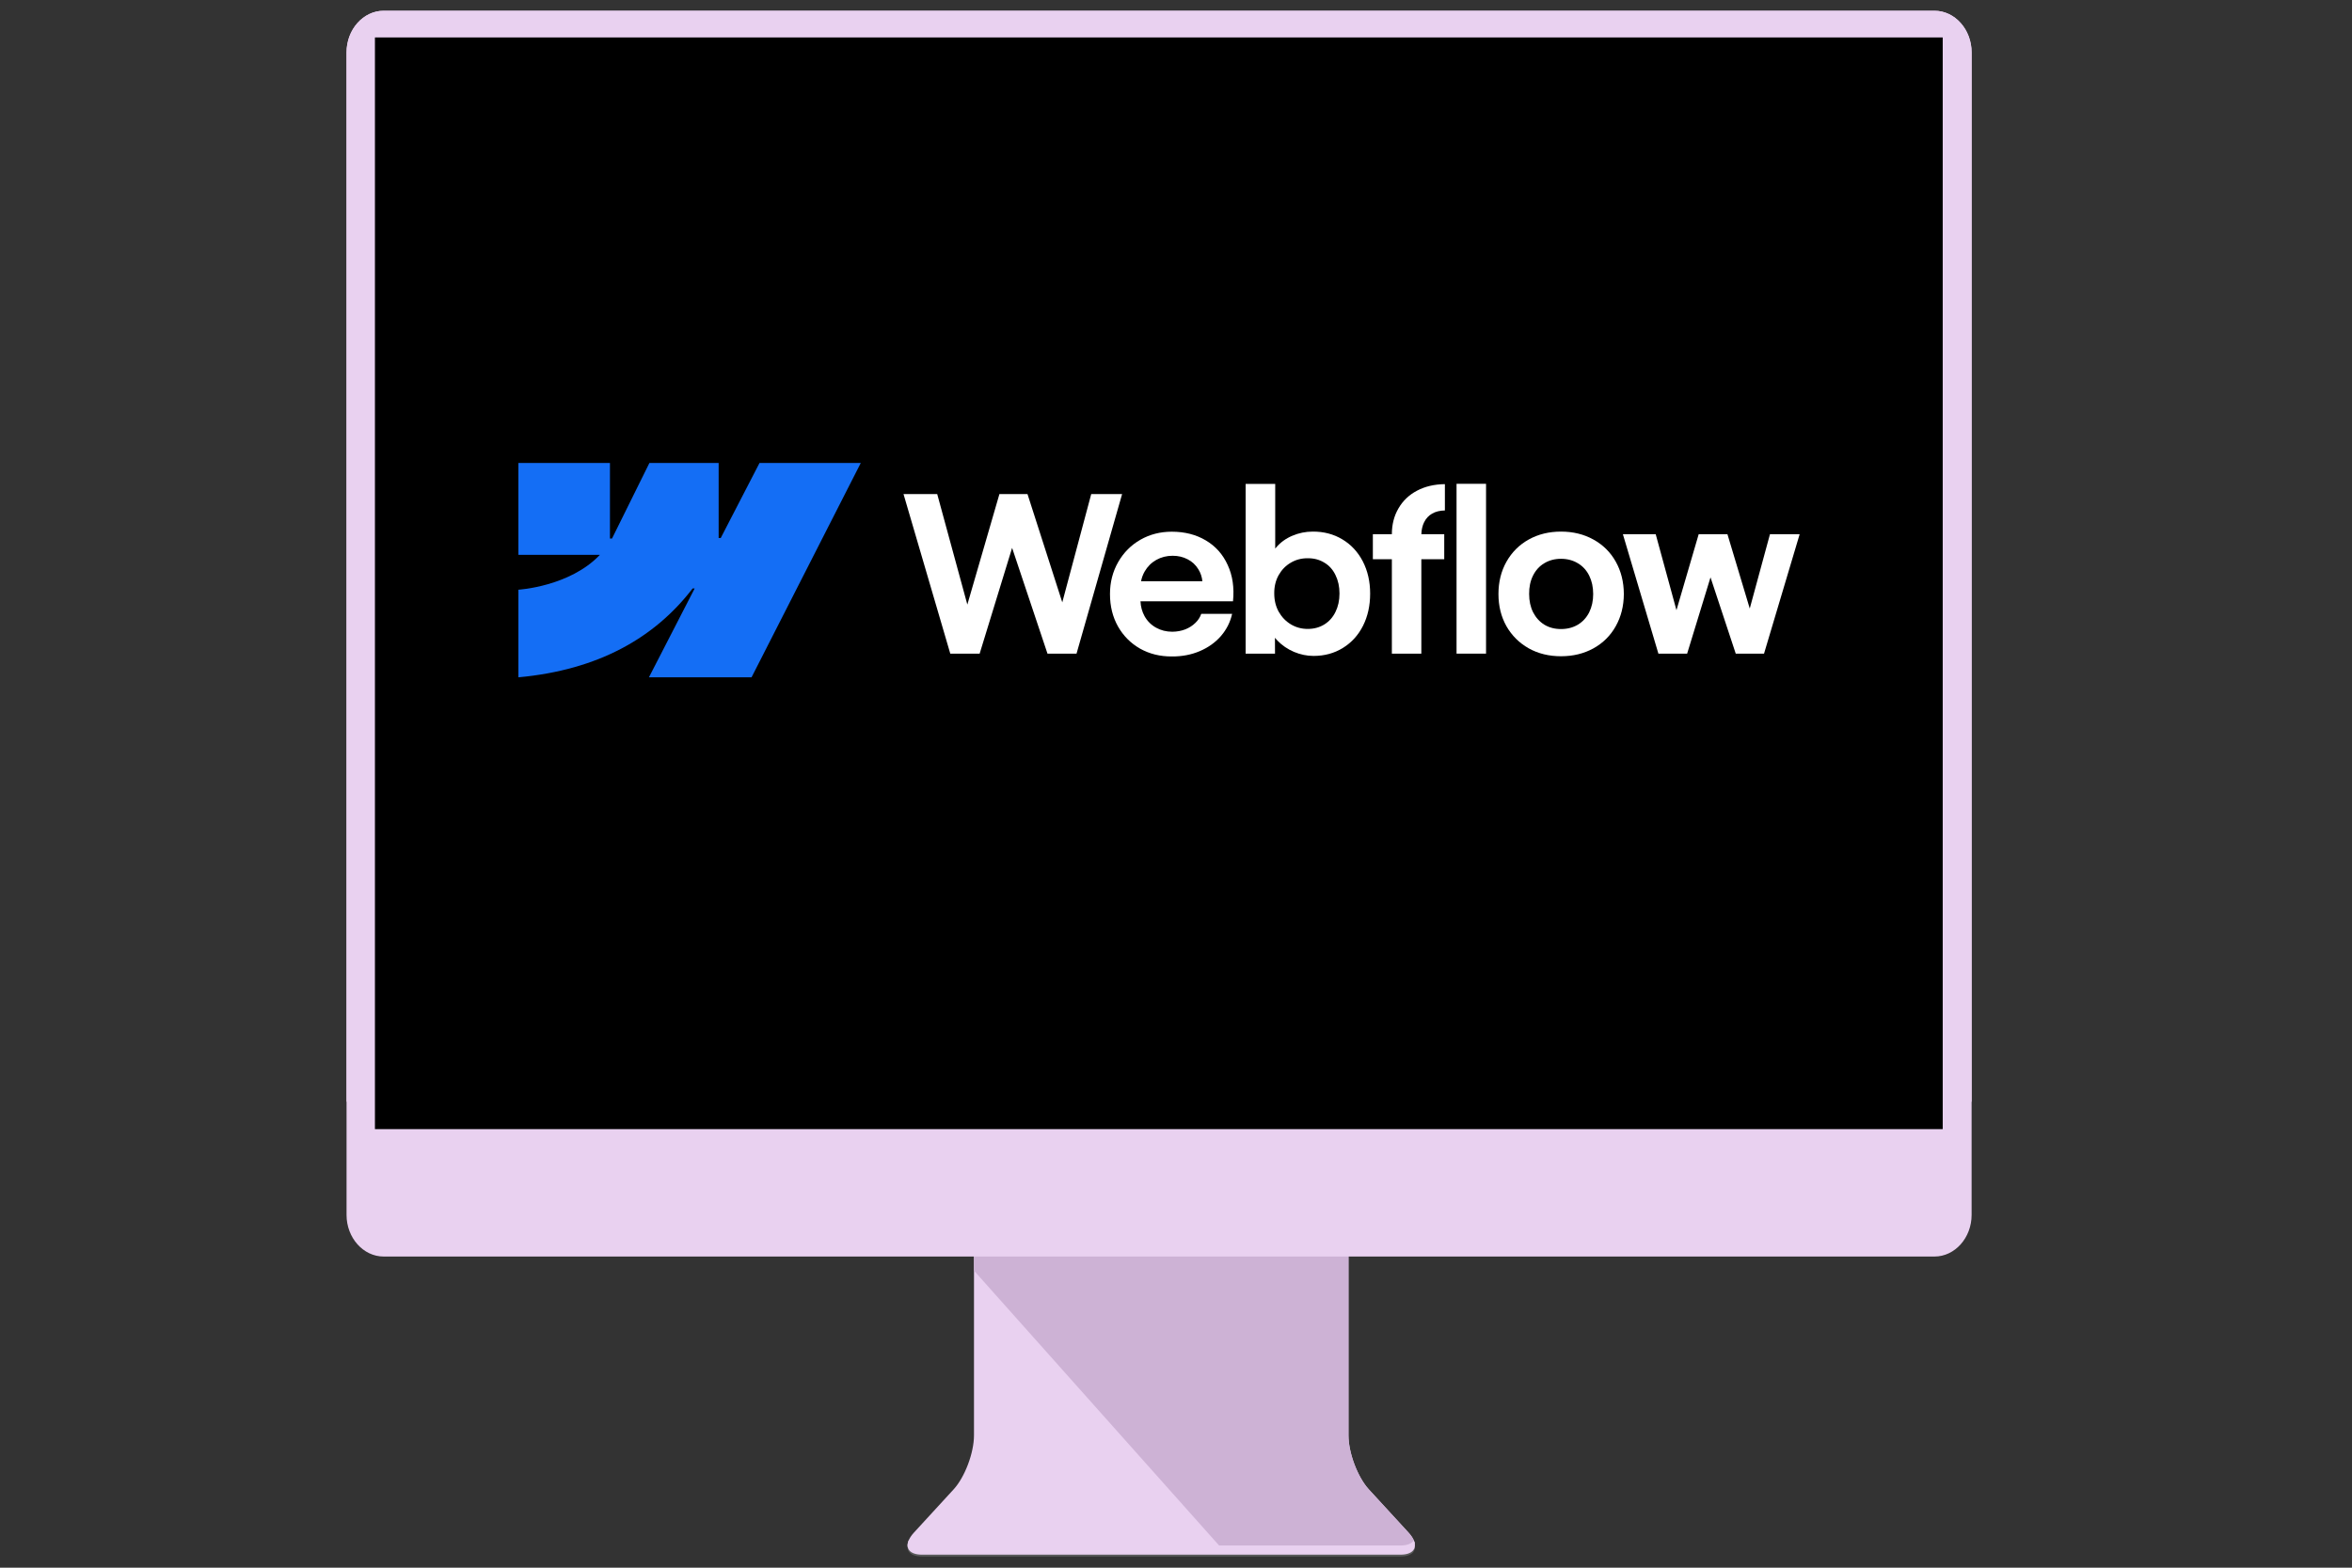 <?xml version="1.0" encoding="UTF-8" standalone="no"?>
<!DOCTYPE svg PUBLIC "-//W3C//DTD SVG 1.1//EN" "http://www.w3.org/Graphics/SVG/1.1/DTD/svg11.dtd">
<svg width="100%" height="100%" viewBox="0 0 600 400" version="1.1" xmlns="http://www.w3.org/2000/svg" xmlns:xlink="http://www.w3.org/1999/xlink" xml:space="preserve" xmlns:serif="http://www.serif.com/" style="fill-rule:evenodd;clip-rule:evenodd;stroke-linejoin:round;stroke-miterlimit:2;">
    <rect x="0" y="0" width="600" height="400" fill="#333333" stroke="none"/>
    <g transform="matrix(1.333,0,0,1.333,0,0)">
        <path d="M252.637,234.512C255.621,234.512 258.066,237.254 258.066,240.598L258.066,274.758C258.066,278.105 259.82,282.754 261.961,285.086L269.539,293.336C271.68,295.668 270.988,297.574 268.004,297.574L176.461,297.574C173.477,297.574 172.785,295.668 174.926,293.332L182.5,285.082C184.641,282.75 186.395,278.102 186.395,274.754L186.395,240.594C186.395,237.246 188.836,234.504 191.824,234.504L252.637,234.504L252.637,234.512Z" style="fill:rgb(233,209,240);fill-rule:nonzero;"/>
    </g>
    <g transform="matrix(1.333,0,0,1.333,0,0)">
        <path d="M268.004,297.578C270.988,297.578 271.68,295.672 269.539,293.34L261.961,285.09C259.82,282.758 258.066,278.109 258.066,274.762L258.066,240.602C258.066,237.254 255.625,234.516 252.637,234.516L191.824,234.516C188.836,234.516 186.395,237.254 186.395,240.602L186.395,243.215L234.867,297.582L268.004,297.582L268.004,297.578Z" style="fill:rgb(205,178,213);fill-rule:nonzero;"/>
    </g>
    <g transform="matrix(1.333,0,0,1.333,0,0)">
        <path d="M268.004,296.184L176.461,296.184C175.152,296.184 174.281,295.816 173.902,295.207C173.23,296.797 174.156,297.934 176.461,297.934L268.004,297.934C270.305,297.934 271.234,296.797 270.559,295.207C270.176,295.816 269.309,296.184 268.004,296.184Z" style="fill:rgb(89,90,90);fill-rule:nonzero;"/>
    </g>
    <g transform="matrix(1.333,0,0,1.333,0,0)">
        <path d="M268.004,295.828L176.461,295.828C175.152,295.828 174.281,295.465 173.902,294.855C173.23,296.445 174.156,297.582 176.461,297.582L268.004,297.582C270.305,297.582 271.234,296.445 270.559,294.855C270.176,295.465 269.309,295.828 268.004,295.828Z" style="fill:rgb(233,209,240);fill-rule:nonzero;"/>
    </g>
    <g transform="matrix(1.333,0,0,1.333,0,0)">
        <path d="M377.316,232.547C377.316,236.934 374.117,240.516 370.207,240.516L73.426,240.516C69.52,240.516 66.32,236.934 66.32,232.547L66.32,10.031C66.32,5.648 69.52,2.059 73.426,2.059L370.207,2.059C374.117,2.059 377.316,5.648 377.316,10.031L377.316,232.547Z" style="fill:rgb(233,209,240);fill-rule:nonzero;"/>
    </g>
    <g transform="matrix(1.333,0,0,1.333,0,0)">
        <path d="M370.207,2.059L73.426,2.059C69.52,2.059 66.32,5.648 66.32,10.031L66.32,210.883L377.316,210.883L377.316,10.031C377.316,5.648 374.117,2.059 370.207,2.059Z" style="fill:rgb(233,209,240);fill-rule:nonzero;"/>
        <g transform="matrix(1.039,0,0,1.148,-9.808,-11.399)">
            <rect x="78.5" y="16.172" width="288.77" height="182.023" style="fill-rule:nonzero;"/>
        </g>
    </g>
    <g transform="matrix(1.333,0,0,1.333,0,5)">
        <path d="M164.734,84.863L143.828,125.895L124.188,125.895L132.938,108.891L132.547,108.891C125.328,118.297 114.559,124.488 99.211,125.895L99.211,109.125C99.211,109.125 109.027,108.543 114.801,102.453L99.211,102.453L99.211,84.867L116.73,84.867L116.73,99.328L117.125,99.328L124.281,84.867L137.531,84.867L137.531,99.238L137.926,99.238L145.355,84.863L164.734,84.863Z" style="fill:rgb(20,110,245);"/>
    </g>
    <g transform="matrix(1.333,0,0,1.333,0,5)">
        <rect x="278.746" y="88.855" width="5.645" height="32.508" style="fill:white;fill-rule:nonzero;"/>
    </g>
    <g transform="matrix(1.333,0,0,1.333,0,5)">
        <path d="M247.641,121.031C248.867,121.543 250.113,121.801 251.383,121.801C253.477,121.801 255.352,121.289 257.004,120.266C258.656,119.242 259.938,117.832 260.848,116.031C261.758,114.219 262.211,112.168 262.211,109.871C262.211,107.574 261.742,105.52 260.809,103.707C259.871,101.898 258.566,100.492 256.902,99.496C255.234,98.488 253.34,97.988 251.215,98.004C249.867,98.004 248.57,98.266 247.332,98.793C246.09,99.316 245.059,100.062 244.23,101.031C244.168,101.105 244.105,101.18 244.043,101.254L244.043,88.875L238.383,88.875L238.383,121.363L244.004,121.363L243.992,118.328C244.137,118.508 244.293,118.684 244.457,118.855C245.355,119.781 246.414,120.508 247.641,121.031ZM253.43,115.785C252.504,116.352 251.449,116.633 250.266,116.633C249.094,116.633 248.02,116.344 247.043,115.762C246.062,115.168 245.285,114.359 244.707,113.336C244.141,112.312 243.859,111.148 243.859,109.852C243.844,108.551 244.121,107.387 244.684,106.363C245.266,105.328 246.043,104.523 247.02,103.957C248,103.375 249.082,103.094 250.266,103.105C251.449,103.094 252.504,103.371 253.43,103.938C254.367,104.488 255.082,105.285 255.578,106.324C256.086,107.348 256.344,108.523 256.344,109.852C256.344,111.176 256.086,112.352 255.578,113.375C255.082,114.402 254.367,115.203 253.43,115.785Z" style="fill:white;"/>
    </g>
    <g transform="matrix(1.333,0,0,1.333,0,5)">
        <path d="M172.91,90.824L179.359,90.824L185.125,111.973L191.262,90.824L196.637,90.824L203.293,111.547L208.832,90.824L214.742,90.824L206.02,121.363L200.461,121.363L193.691,101.121L187.48,121.363L181.859,121.363L172.91,90.824Z" style="fill:white;fill-rule:nonzero;"/>
    </g>
    <g transform="matrix(1.333,0,0,1.333,0,5)">
        <path d="M224.266,121.902C222.02,121.918 219.992,121.418 218.188,120.41C216.398,119.387 214.984,117.969 213.953,116.156C212.934,114.344 212.422,112.277 212.422,109.953C212.422,107.699 212.945,105.66 213.992,103.832C215.039,102.008 216.461,100.582 218.25,99.559C220.043,98.535 222.039,98.023 224.246,98.023C226.727,98.023 228.895,98.578 230.754,99.684C232.629,100.789 234.027,102.359 234.949,104.395C235.887,106.414 236.227,108.73 235.965,111.344L218.258,111.344C218.309,112.387 218.566,113.332 219.035,114.188C219.559,115.125 220.289,115.859 221.227,116.387C222.164,116.91 223.211,117.172 224.367,117.172C225.25,117.16 226.07,117.008 226.828,116.719C227.586,116.414 228.227,116.004 228.75,115.492C229.289,114.98 229.668,114.402 229.887,113.75L235.797,113.75C235.441,115.34 234.723,116.758 233.648,118.004C232.574,119.234 231.223,120.195 229.598,120.887C227.973,121.578 226.195,121.918 224.266,121.902ZM219.059,105.637C218.727,106.215 218.496,106.84 218.371,107.504L230.105,107.504C230.02,106.664 229.762,105.895 229.328,105.203C228.832,104.387 228.156,103.758 227.305,103.316C226.449,102.859 225.484,102.629 224.41,102.629C223.266,102.629 222.227,102.895 221.289,103.418C220.352,103.945 219.609,104.684 219.059,105.637Z" style="fill:white;"/>
    </g>
    <g transform="matrix(1.333,0,0,1.333,0,5)">
        <path d="M266.367,98.5C266.367,96.648 266.789,95 267.629,93.562C268.469,92.109 269.645,90.984 271.16,90.184C272.691,89.367 274.477,88.945 276.516,88.918L276.516,93.957C275.562,93.973 274.75,94.172 274.074,94.559C273.414,94.934 272.906,95.48 272.547,96.199C272.215,96.859 272.039,97.629 272.012,98.5L276.391,98.5L276.391,103.293L272.008,103.293L272.008,121.363L266.367,121.363L266.367,103.293L262.73,103.293L262.73,98.5L266.367,98.5Z" style="fill:white;fill-rule:nonzero;"/>
    </g>
    <g transform="matrix(1.333,0,0,1.333,0,5)">
        <path d="M298.734,121.863C296.434,121.863 294.371,121.359 292.555,120.348C290.75,119.324 289.328,117.914 288.297,116.117C287.277,114.305 286.766,112.25 286.766,109.953C286.766,107.645 287.277,105.582 288.297,103.77C289.328,101.945 290.75,100.527 292.555,99.52C294.371,98.508 296.434,98.004 298.734,98.004C301.047,98.004 303.113,98.508 304.934,99.52C306.766,100.527 308.191,101.938 309.211,103.75C310.23,105.562 310.75,107.629 310.762,109.953C310.75,112.25 310.23,114.305 309.211,116.117C308.207,117.914 306.789,119.324 304.953,120.348C303.121,121.359 301.047,121.863 298.734,121.863ZM298.734,116.656C299.945,116.656 301.02,116.379 301.957,115.824C302.895,115.258 303.617,114.469 304.129,113.461C304.637,112.438 304.895,111.27 304.895,109.953C304.895,108.625 304.637,107.449 304.129,106.426C303.617,105.402 302.895,104.613 301.957,104.062C301.02,103.496 299.945,103.211 298.734,103.211C297.535,103.211 296.469,103.496 295.531,104.062C294.605,104.613 293.891,105.402 293.379,106.426C292.871,107.449 292.621,108.625 292.637,109.953C292.637,111.27 292.891,112.438 293.402,113.461C293.926,114.469 294.641,115.258 295.551,115.824C296.473,116.379 297.535,116.656 298.734,116.656Z" style="fill:white;"/>
    </g>
    <g transform="matrix(1.333,0,0,1.333,0,5)">
        <path d="M316.859,98.5L310.578,98.5L317.375,121.363L322.875,121.363L327.348,106.762L332.176,121.363L337.59,121.363L344.41,98.5L338.727,98.5L334.859,112.73L330.586,98.5L325.086,98.5L320.832,113.047L316.859,98.5Z" style="fill:white;fill-rule:nonzero;"/>
    </g>
</svg>
